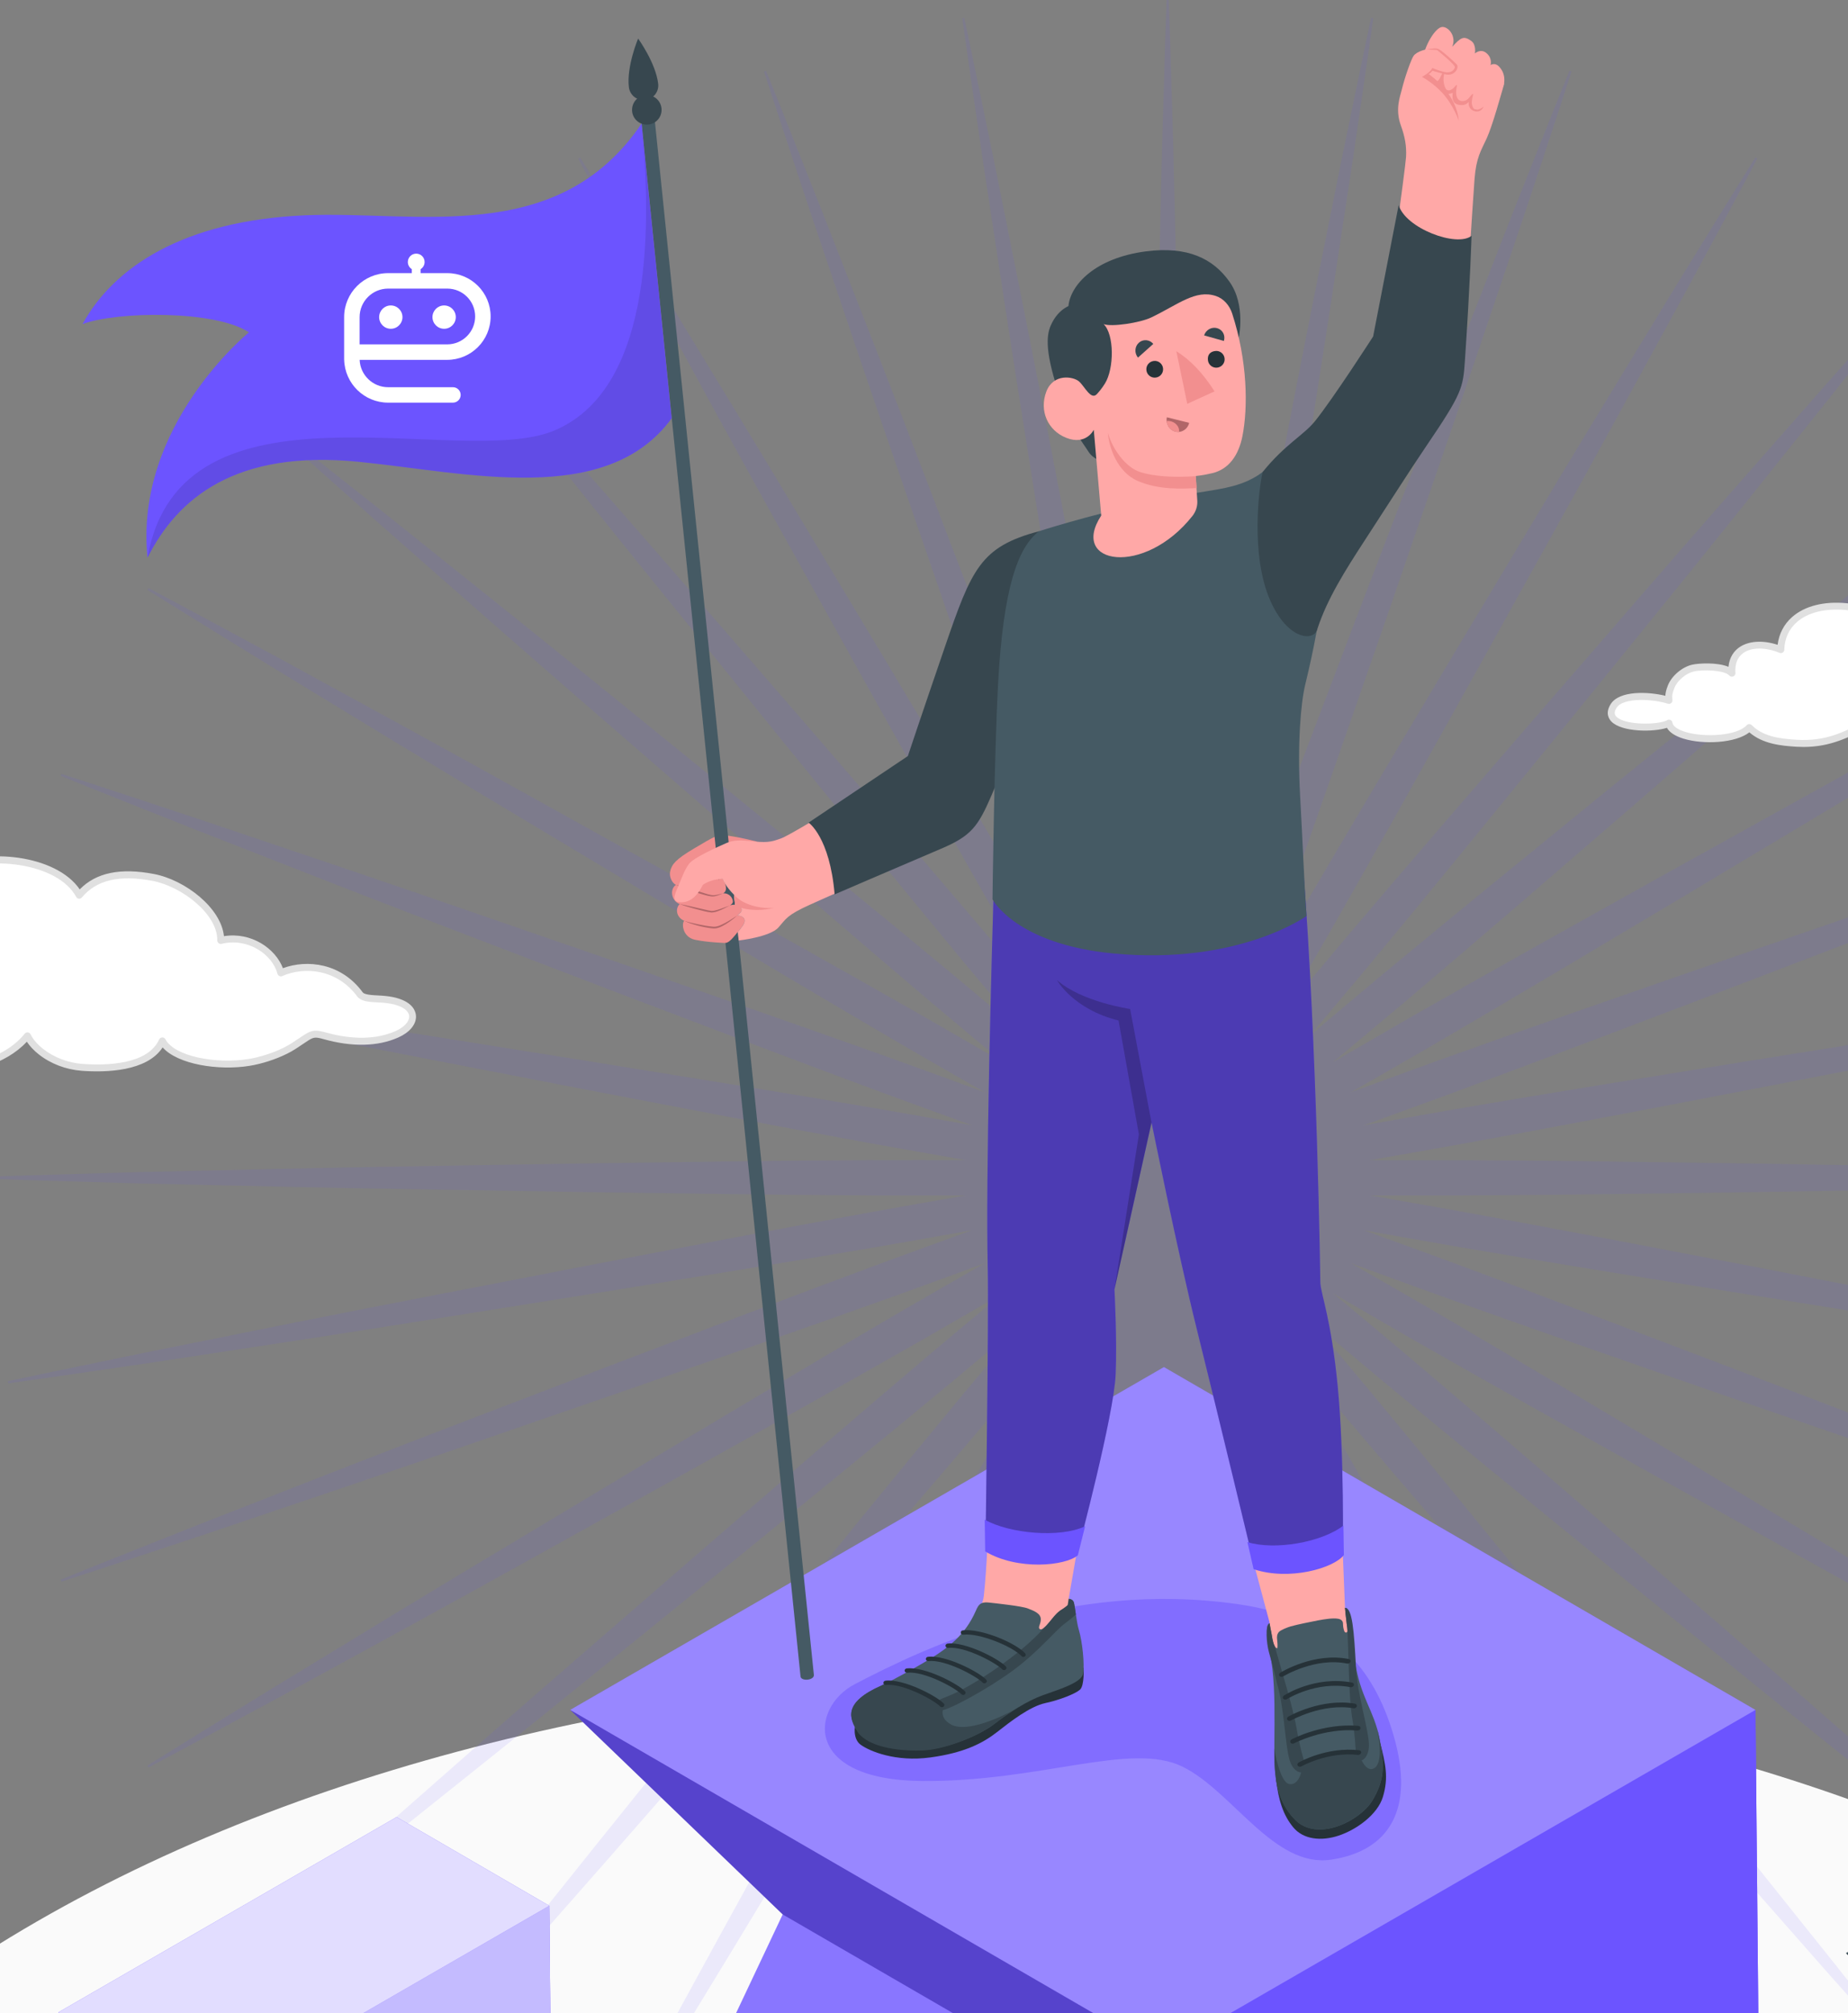 <svg width="224" height="244" viewBox="0 0 224 244" fill="none" xmlns="http://www.w3.org/2000/svg">
<rect x="0" y="0" width="224" height="244" fill="#808080" stroke="none"/>
<g clip-path="url(#clip0_2206_1356)">
<path d="M4.449 378.416C-65.15 338.238 -65.15 273.084 4.449 232.905C74.049 192.727 186.882 192.727 256.482 232.905C326.082 273.084 326.082 338.229 256.482 378.416C186.882 418.604 74.049 418.604 4.449 378.416Z" fill="#FAFAFA"/>
<path opacity="0.1" d="M212.92 144.482C224.817 144.271 236.705 144.119 248.602 143.849L266.447 143.435C272.395 143.25 278.344 143.106 284.292 142.887V142.625C278.344 142.406 272.395 142.263 266.447 142.077L248.602 141.664C236.705 141.394 224.817 141.25 212.92 141.031C201.023 140.862 189.135 140.676 177.239 140.617C173.492 140.617 169.755 140.609 166.008 140.617C169.696 139.985 173.383 139.318 177.061 138.668C188.764 136.542 200.45 134.298 212.127 132.062C223.804 129.784 235.49 127.582 247.159 125.244L264.658 121.735C270.48 120.52 276.319 119.347 282.132 118.098L282.09 117.836C276.192 118.655 270.311 119.541 264.422 120.393L246.779 123.084C235.018 124.882 223.281 126.805 211.528 128.662C199.783 130.56 188.038 132.442 176.319 134.45C172.632 135.099 168.945 135.741 165.266 136.399C168.784 135.133 172.303 133.842 175.813 132.56C186.967 128.434 198.079 124.19 209.199 119.963C220.303 115.693 231.432 111.492 242.519 107.163L259.14 100.666C264.667 98.464 270.202 96.296 275.72 94.052L275.627 93.807C269.965 95.629 264.329 97.536 258.676 99.392L241.768 105.104C230.495 108.918 219.274 112.85 208.018 116.714C196.78 120.621 185.541 124.51 174.345 128.527C170.809 129.818 167.274 131.092 163.739 132.391C167.004 130.526 170.261 128.636 173.518 126.763C183.786 120.764 193.995 114.656 204.213 108.564C214.405 102.43 224.631 96.355 234.798 90.179L250.045 80.898C255.107 77.767 260.186 74.671 265.224 71.507L265.089 71.279C259.824 74.063 254.609 76.915 249.361 79.725L233.701 88.289C223.264 94.001 212.895 99.823 202.483 105.585C192.097 111.382 181.702 117.17 171.375 123.068C168.101 124.958 164.827 126.848 161.553 128.746C164.456 126.324 167.358 123.894 170.252 121.465C179.323 113.778 188.317 105.99 197.319 98.211C206.297 90.398 215.308 82.644 224.252 74.789L237.65 63.002C242.088 59.036 246.552 55.105 250.964 51.114L250.796 50.911C246.096 54.565 241.447 58.277 236.773 61.964L222.834 73.11C213.545 80.552 204.348 88.086 195.092 95.562C185.87 103.079 176.639 110.58 167.493 118.182C164.599 120.612 161.697 123.042 158.811 125.481C161.25 122.595 163.68 119.693 166.11 116.799C173.712 107.653 181.213 98.422 188.73 89.2C196.214 79.953 203.749 70.747 211.182 61.458L222.328 47.519C226.007 42.845 229.727 38.196 233.381 33.496L233.178 33.328C229.187 37.74 225.256 42.204 221.29 46.642L209.503 60.04C201.648 68.976 193.894 77.995 186.081 86.972C178.302 95.975 170.514 104.969 162.827 114.04C160.398 116.934 157.968 119.828 155.546 122.739C157.453 119.473 159.334 116.191 161.224 112.917C167.122 102.59 172.91 92.195 178.707 81.809C184.469 71.397 190.291 61.028 196.003 50.59L204.567 34.931C207.385 29.691 210.229 24.468 213.013 19.203L212.785 19.069C209.621 24.106 206.525 29.185 203.394 34.247L194.113 49.494C187.929 59.661 181.862 69.887 175.728 80.079C169.636 90.297 163.528 100.506 157.529 110.774C155.647 114.031 153.766 117.288 151.901 120.553C153.2 117.026 154.474 113.483 155.765 109.947C159.782 98.751 163.671 87.513 167.578 76.274C171.442 65.027 175.374 53.797 179.188 42.524L184.9 25.616C186.764 19.963 188.663 14.327 190.485 8.665L190.241 8.572C187.996 14.082 185.828 19.625 183.626 25.152L177.129 41.773C172.809 52.86 168.599 63.989 164.329 75.093C160.102 86.213 155.858 97.325 151.732 108.479C150.45 111.998 149.159 115.508 147.893 119.026C148.56 115.339 149.193 111.652 149.842 107.973C151.85 96.254 153.732 84.5 155.63 72.764C157.487 61.011 159.41 49.274 161.207 37.513L163.899 19.87C164.751 13.981 165.646 8.1 166.456 2.202L166.194 2.16C164.945 7.982 163.772 13.812 162.557 19.634L159.048 37.133C156.719 48.802 154.508 60.488 152.23 72.165C149.994 83.851 147.75 95.528 145.624 107.231C144.974 110.918 144.316 114.596 143.675 118.284C143.691 114.537 143.675 110.8 143.675 107.053C143.616 95.157 143.43 83.269 143.261 71.372C143.05 59.475 142.898 47.587 142.628 35.69L142.215 17.845C142.029 11.897 141.886 5.948 141.667 0H141.405C141.186 5.948 141.042 11.897 140.857 17.845L140.443 35.69C140.173 47.587 140.03 59.475 139.81 71.372C139.642 83.269 139.456 95.157 139.397 107.053C139.397 110.8 139.388 114.537 139.397 118.284C138.764 114.596 138.098 110.909 137.448 107.231C135.322 95.528 133.077 83.842 130.841 72.165C128.563 60.488 126.361 48.802 124.024 37.133L120.514 19.634C119.299 13.812 118.126 7.973 116.878 2.16L116.641 2.219C117.46 8.117 118.346 13.998 119.198 19.887L121.889 37.529C123.686 49.291 125.61 61.028 127.466 72.781C129.365 84.526 131.246 96.27 133.254 107.99C133.904 111.677 134.545 115.364 135.204 119.043C133.938 115.525 132.647 112.006 131.364 108.496C127.239 97.342 122.995 86.23 118.767 75.11C114.498 64.006 110.296 52.877 105.968 41.79L99.471 25.169C97.261 19.642 95.101 14.107 92.856 8.589L92.612 8.682C94.434 14.344 96.341 19.98 98.197 25.633L103.909 42.541C107.723 53.814 111.655 65.035 115.519 76.291C119.426 87.529 123.315 98.768 127.331 109.964C128.622 113.5 129.896 117.035 131.196 120.57C129.331 117.305 127.441 114.048 125.568 110.791C119.569 100.523 113.46 90.314 107.369 80.096C101.235 69.904 95.16 59.678 88.984 49.511L79.702 34.264C76.572 29.202 73.476 24.122 70.312 19.085L70.084 19.22C72.868 24.485 75.72 29.7 78.53 34.948L87.085 50.607C92.797 61.044 98.619 71.414 104.382 81.826C110.178 92.212 115.966 102.607 121.864 112.934C123.754 116.208 125.644 119.482 127.542 122.755C125.121 119.853 122.691 116.951 120.261 114.056C112.574 104.986 104.778 95.992 97.007 86.989C89.195 78.012 81.441 69.001 73.585 60.057L61.798 46.65C57.833 42.212 53.901 37.749 49.91 33.336L49.708 33.505C53.361 38.205 57.073 42.853 60.761 47.528L71.906 61.466C79.348 70.756 86.883 79.953 94.358 89.208C101.876 98.43 109.377 107.661 116.979 116.807C119.409 119.701 121.839 122.604 124.277 125.489C121.392 123.051 118.489 120.621 115.595 118.191C106.449 110.589 97.218 103.088 87.996 95.57C78.749 88.086 69.544 80.552 60.254 73.118L46.316 61.956C41.641 58.277 36.992 54.556 32.293 50.903L32.124 51.105C36.537 55.096 41 59.028 45.438 62.993L58.837 74.781C67.772 82.636 76.791 90.39 85.769 98.203C94.772 105.982 103.766 113.77 112.836 121.456C115.73 123.886 118.624 126.316 121.535 128.738C118.27 126.831 114.988 124.949 111.714 123.059C101.386 117.161 90.992 111.373 80.605 105.577C70.194 99.814 59.824 93.992 49.387 88.28L33.727 79.716C28.488 76.898 23.265 74.055 18 71.27L17.865 71.498C22.902 74.662 27.981 77.759 33.044 80.889L48.29 90.17C58.457 96.355 68.683 102.421 78.876 108.555C89.093 114.647 99.302 120.756 109.571 126.755C112.828 128.636 116.084 130.518 119.35 132.382C115.823 131.083 112.279 129.809 108.744 128.518C97.547 124.502 86.309 120.612 75.07 116.706C63.823 112.842 52.593 108.91 41.321 105.096L24.412 99.384C18.759 97.519 13.123 95.621 7.462 93.798L7.369 94.043C12.878 96.287 18.422 98.456 23.948 100.658L40.57 107.155C51.657 111.475 62.785 115.685 73.889 119.954C85.01 124.181 96.122 128.425 107.276 132.551C110.794 133.834 114.304 135.125 117.823 136.39C114.135 135.724 110.448 135.091 106.77 134.441C95.05 132.433 83.297 130.552 71.56 128.653C59.807 126.797 48.071 124.873 36.309 123.076L18.666 120.385C12.777 119.532 6.896 118.638 0.999 117.828L0.956 118.09C6.778 119.338 12.608 120.511 18.43 121.726L35.929 125.236C47.598 127.565 59.284 129.775 70.961 132.053C82.647 134.289 94.324 136.534 106.027 138.66C109.714 139.31 113.393 139.968 117.08 140.609C113.334 140.592 109.596 140.609 105.85 140.609C93.953 140.668 82.065 140.854 70.168 141.022C58.272 141.233 46.383 141.385 34.486 141.655L16.641 142.069C10.693 142.254 4.745 142.398 -1.204 142.617V142.879C4.745 143.098 10.693 143.241 16.641 143.427L34.486 143.84C46.383 144.11 58.272 144.254 70.168 144.473C82.065 144.642 93.953 144.828 105.85 144.887C109.596 144.887 113.334 144.895 117.08 144.887C113.393 145.519 109.706 146.186 106.027 146.836C94.324 148.962 82.639 151.206 70.961 153.442C59.284 155.72 47.598 157.922 35.929 160.26L18.43 163.77C12.608 164.985 6.77 166.157 0.956 167.406L0.999 167.668C6.896 166.849 12.777 165.963 18.666 165.111L36.309 162.42C48.071 160.622 59.807 158.699 71.56 156.842C83.305 154.944 95.05 153.063 106.77 151.054C110.457 150.405 114.144 149.763 117.823 149.105C114.304 150.371 110.786 151.662 107.276 152.944C96.122 157.07 85.01 161.314 73.889 165.541C62.785 169.811 51.657 174.013 40.57 178.341L23.948 184.838C18.422 187.048 12.878 189.208 7.369 191.453L7.462 191.697C13.123 189.875 18.759 187.968 24.412 186.112L41.321 180.4C52.593 176.586 63.815 172.654 75.07 168.79C86.309 164.883 97.547 160.994 108.744 156.977C112.279 155.687 115.814 154.412 119.35 153.113C116.084 154.978 112.828 156.868 109.571 158.741C99.302 164.74 89.093 170.848 78.876 176.94C68.683 183.074 58.457 189.149 48.29 195.325L33.044 204.606C27.981 207.737 22.902 210.833 17.865 213.997L18 214.225C23.265 211.441 28.479 208.589 33.727 205.779L49.387 197.215C59.824 191.503 70.194 185.681 80.605 179.919C90.992 174.122 101.386 168.334 111.714 162.436C114.988 160.546 118.261 158.656 121.535 156.75C118.632 159.171 115.73 161.601 112.836 164.031C103.766 171.718 94.772 179.514 85.769 187.285C76.791 195.098 67.78 202.851 58.837 210.707L45.438 222.494C41 226.459 36.537 230.391 32.124 234.382L32.293 234.584C36.992 230.931 41.641 227.219 46.316 223.531L60.254 212.386C69.544 204.944 78.741 197.409 87.996 189.934C97.218 182.416 106.449 174.915 115.595 167.313C118.489 164.883 121.392 162.453 124.277 160.015C121.839 162.9 119.409 165.803 116.979 168.697C109.377 177.843 101.876 187.074 94.358 196.296C86.874 205.543 79.34 214.748 71.906 224.038L60.761 237.976C57.082 242.651 53.361 247.3 49.708 251.999L49.91 252.168C53.901 247.755 57.833 243.292 61.798 238.854L73.585 225.455C81.441 216.52 89.195 207.5 97.007 198.523C104.787 189.52 112.574 180.526 120.261 171.456C122.691 168.562 125.121 165.668 127.542 162.757C125.636 166.022 123.754 169.304 121.864 172.578C115.966 182.906 110.178 193.3 104.382 203.687C98.619 214.099 92.797 224.468 87.085 234.905L78.53 250.565C75.712 255.804 72.868 261.027 70.084 266.292L70.312 266.427C73.476 261.39 76.572 256.311 79.702 251.248L88.984 236.002C95.168 225.835 101.235 215.609 107.369 205.416C113.46 195.199 119.569 184.99 125.568 174.721C127.45 171.464 129.331 168.208 131.196 164.942C129.896 168.469 128.622 172.013 127.331 175.548C123.315 186.745 119.426 197.983 115.519 209.222C111.655 220.469 107.723 231.699 103.909 242.971L98.197 259.88C96.332 265.533 94.434 271.169 92.612 276.83L92.856 276.923C95.101 271.414 97.269 265.87 99.471 260.344L105.968 243.722C110.288 232.635 114.498 221.507 118.767 210.403C122.995 199.282 127.239 188.17 131.364 177.016C132.647 173.498 133.938 169.988 135.204 166.47C134.537 170.157 133.904 173.844 133.254 177.522C131.246 189.25 129.365 200.995 127.466 212.732C125.61 224.485 123.686 236.221 121.889 247.983L119.198 265.626C118.346 271.515 117.451 277.396 116.641 283.293L116.903 283.336C118.152 277.514 119.324 271.684 120.539 265.862L124.049 248.363C126.378 236.694 128.589 225.008 130.867 213.331C133.103 201.645 135.347 189.968 137.473 178.265C138.123 174.578 138.781 170.899 139.422 167.212C139.405 170.958 139.422 174.696 139.422 178.442C139.481 190.339 139.667 202.227 139.836 214.124C140.047 226.021 140.198 237.909 140.468 249.806L140.882 267.651C141.067 273.599 141.211 279.547 141.43 285.496H141.692C141.911 279.547 142.055 273.599 142.24 267.651L142.654 249.806C142.924 237.909 143.067 226.021 143.287 214.124C143.455 202.227 143.641 190.339 143.7 178.442C143.7 174.696 143.708 170.958 143.7 167.212C144.333 170.899 144.999 174.586 145.649 178.265C147.775 189.968 150.02 201.653 152.255 213.331C154.534 225.008 156.736 236.694 159.073 248.363L162.583 265.862C163.798 271.684 164.971 277.522 166.219 283.336L166.481 283.293C165.662 277.396 164.777 271.515 163.924 265.626L161.233 247.983C159.436 236.221 157.512 224.485 155.656 212.732C153.757 200.987 151.876 189.242 149.868 177.522C149.218 173.835 148.577 170.148 147.919 166.47C149.184 169.988 150.475 173.506 151.758 177.016C155.884 188.17 160.128 199.282 164.355 210.403C168.624 221.507 172.826 232.635 177.154 243.722L183.651 260.344C185.862 265.87 188.021 271.414 190.266 276.923L190.511 276.83C188.688 271.169 186.781 265.533 184.925 259.88L179.213 242.971C175.399 231.699 171.467 220.477 167.603 209.222C163.697 197.983 159.807 186.745 155.791 175.548C154.5 172.013 153.226 168.478 151.926 164.942C153.791 168.208 155.681 171.464 157.554 174.721C163.553 184.99 169.662 195.199 175.754 205.416C181.888 215.609 187.962 225.835 194.139 236.002L203.42 251.248C206.55 256.311 209.646 261.39 212.811 266.427L213.038 266.292C210.254 261.027 207.402 255.813 204.593 250.565L196.029 234.905C190.316 224.468 184.495 214.099 178.732 203.687C172.935 193.3 167.147 182.906 161.25 172.578C159.36 169.304 157.47 166.031 155.571 162.757C157.993 165.66 160.423 168.562 162.853 171.456C170.539 180.526 178.335 189.52 186.106 198.523C193.919 207.5 201.673 216.512 209.528 225.455L221.315 238.854C225.281 243.292 229.213 247.755 233.204 252.168L233.406 251.999C229.753 247.3 226.04 242.651 222.353 237.976L211.207 224.038C203.766 214.748 196.231 205.551 188.756 196.296C181.238 187.074 173.737 177.843 166.135 168.697C163.705 165.803 161.275 162.9 158.837 160.015C161.722 162.453 164.625 164.883 167.519 167.313C176.665 174.915 185.895 182.416 195.117 189.934C204.365 197.418 213.57 204.952 222.859 212.386L236.798 223.531C241.472 227.21 246.121 230.931 250.821 234.584L250.99 234.382C246.577 230.391 242.114 226.459 237.675 222.494L224.277 210.707C215.342 202.851 206.322 195.098 197.345 187.285C188.342 179.505 179.348 171.718 170.278 164.031C167.384 161.601 164.49 159.171 161.579 156.75C164.844 158.656 168.126 160.538 171.4 162.436C181.727 168.334 192.122 174.122 202.508 179.919C212.92 185.681 223.29 191.503 233.727 197.215L249.387 205.779C254.626 208.597 259.849 211.441 265.114 214.225L265.249 213.997C260.212 210.833 255.132 207.737 250.07 204.606L234.824 195.325C224.657 189.141 214.43 183.074 204.238 176.94C194.02 170.848 183.811 164.74 173.543 158.741C170.286 156.859 167.029 154.978 163.764 153.113C167.291 154.412 170.835 155.687 174.37 156.977C185.566 160.994 196.805 164.883 208.043 168.79C219.29 172.654 230.521 176.586 241.793 180.4L258.701 186.112C264.354 187.976 269.991 189.875 275.652 191.697L275.745 191.453C270.235 189.208 264.692 187.04 259.165 184.838L242.544 178.341C231.457 174.021 220.328 169.811 209.225 165.541C198.104 161.314 186.992 157.07 175.838 152.944C172.32 151.662 168.81 150.371 165.291 149.105C168.978 149.772 172.665 150.405 176.344 151.054C188.072 153.063 199.817 154.944 211.553 156.842C223.307 158.699 235.043 160.622 246.805 162.42L264.447 165.111C270.337 165.963 276.217 166.858 282.115 167.668L282.157 167.406C276.336 166.157 270.505 164.985 264.684 163.77L247.184 160.26C235.515 157.931 223.83 155.72 212.152 153.442C200.467 151.206 188.789 148.962 177.087 146.836C173.4 146.186 169.721 145.528 166.034 144.887C169.78 144.904 173.518 144.887 177.264 144.887C189.127 144.836 201.023 144.65 212.92 144.482Z" fill="#6C54FF"/>
<path d="M141.084 165.693L212.785 207.247L213.823 319.059L188.486 304.378L165.359 353.349L115.232 382.289L43.531 340.735L94.873 232.036L69.114 207.247L141.084 165.693Z" fill="#6C54FF"/>
<path d="M212.785 207.247L140.814 248.801L166.574 273.59L115.232 382.289L165.359 353.349L191.633 297.713L213.823 319.059L212.785 207.247Z" fill="#6C54FF"/>
<path opacity="0.3" d="M140.814 248.801L69.114 207.247L141.084 165.693L212.785 207.247L140.814 248.801Z" fill="white"/>
<path opacity="0.2" d="M94.873 232.036L166.574 273.59L115.232 382.289L43.531 340.735L94.873 232.036Z" fill="white"/>
<path opacity="0.2" d="M166.574 273.59L140.814 248.801L69.114 207.247L94.873 232.036L166.574 273.59Z" fill="black"/>
<path d="M231.12 79.21C231.111 76.08 227.686 73.895 223.796 73.532C219.214 73.101 215.958 75.143 215.856 78.754C212.861 77.523 209.697 78.316 209.933 81.606C209.157 80.704 206.238 80.729 205.192 80.982C204.086 81.243 202.964 82.239 202.584 83.209C202.272 83.986 202.255 84.349 202.314 84.897C200.568 84.323 196.594 83.977 195.598 85.58C193.826 88.432 200.897 88.525 202.323 87.664C202.627 89.883 210.22 90.246 212.06 88.196C213.494 89.647 215.561 89.959 217.789 90.094C221.543 90.314 223.847 89.048 226.783 87.546C229.972 90.246 235.482 90.297 238.359 87.209C239.093 87.901 241.109 88.112 242.729 87.732C243.793 87.479 244.037 87.023 244.037 87.023C244.603 87.285 245.286 87.462 245.986 87.605C248.07 88.044 251.943 87.58 250.323 85.707C249.766 85.066 247.741 84.661 246.881 84.863C245.969 83.074 242.324 81.379 240.232 82.897C240.148 80.729 238.173 79.041 235.389 78.611C234.419 78.451 232.183 78.324 231.12 79.21Z" fill="white"/>
<path d="M218.607 90.533C218.329 90.533 218.042 90.525 217.746 90.508C215.814 90.39 213.646 90.153 212.043 88.761C210.389 90.069 206.482 90.28 204.036 89.521C203.032 89.208 202.357 88.761 202.053 88.213C200.408 88.753 196.594 88.744 195.328 87.462C195.008 87.133 194.56 86.424 195.227 85.353C196.282 83.657 199.808 83.825 201.859 84.332C201.876 83.969 201.96 83.597 202.179 83.049C202.627 81.927 203.875 80.855 205.082 80.569C205.816 80.391 208.145 80.24 209.511 80.822C209.63 79.59 210.237 78.881 210.786 78.484C211.908 77.674 213.663 77.556 215.468 78.155C215.637 76.814 216.236 75.658 217.223 74.789C218.742 73.447 221.088 72.848 223.83 73.11C227.39 73.447 230.993 75.388 231.482 78.493C232.967 77.826 235.144 78.13 235.423 78.172C238.156 78.594 240.131 80.172 240.544 82.197C241.371 81.826 242.375 81.767 243.463 82.028C244.974 82.391 246.408 83.336 247.083 84.382C248.138 84.289 249.994 84.686 250.618 85.412C251.268 86.154 251.158 86.719 250.956 87.065C250.264 88.246 247.328 88.306 245.877 88.002C245.362 87.892 244.712 87.74 244.122 87.513C243.894 87.715 243.489 87.96 242.805 88.12C241.405 88.457 239.439 88.39 238.384 87.749C235.465 90.55 230.09 90.693 226.715 88.036L226.597 88.095C224.058 89.394 221.847 90.533 218.607 90.533ZM212.043 87.766C212.152 87.766 212.262 87.808 212.338 87.892C213.612 89.175 215.435 89.529 217.789 89.664C221.282 89.875 223.45 88.761 226.201 87.344L226.563 87.158C226.715 87.082 226.901 87.099 227.027 87.209C230.166 89.867 235.397 89.723 238.021 86.905C238.097 86.821 238.207 86.778 238.317 86.77C238.426 86.762 238.536 86.804 238.62 86.888C239.169 87.403 240.983 87.69 242.603 87.302C243.421 87.108 243.641 86.795 243.649 86.787C243.767 86.618 244.003 86.534 244.189 86.618C244.771 86.888 245.488 87.057 246.045 87.175C247.648 87.513 249.876 87.226 250.222 86.635C250.332 86.441 250.146 86.162 249.977 85.96C249.547 85.462 247.674 85.082 246.948 85.251C246.754 85.293 246.568 85.201 246.476 85.032C246.003 84.104 244.653 83.184 243.261 82.847C242.147 82.577 241.152 82.703 240.451 83.209C240.325 83.302 240.156 83.319 240.021 83.243C239.878 83.176 239.793 83.032 239.785 82.88C239.717 80.957 237.912 79.396 235.296 78.991C234.343 78.839 232.292 78.763 231.39 79.514C231.263 79.615 231.086 79.64 230.942 79.573C230.799 79.505 230.698 79.353 230.698 79.193C230.689 76.173 227.196 74.257 223.754 73.937C221.248 73.701 219.13 74.224 217.789 75.413C216.835 76.249 216.312 77.404 216.278 78.754C216.278 78.889 216.202 79.016 216.084 79.092C215.966 79.168 215.823 79.185 215.696 79.126C213.975 78.417 212.287 78.434 211.292 79.159C210.591 79.666 210.279 80.476 210.355 81.564C210.372 81.741 210.262 81.918 210.094 81.986C209.925 82.053 209.731 82.011 209.613 81.876C209.022 81.201 206.347 81.134 205.284 81.387C204.348 81.615 203.31 82.492 202.964 83.361C202.677 84.079 202.669 84.365 202.719 84.846C202.736 84.99 202.677 85.125 202.568 85.218C202.458 85.31 202.306 85.336 202.171 85.293C200.433 84.728 196.754 84.484 195.944 85.791C195.573 86.382 195.742 86.677 195.927 86.863C197.007 87.96 201.15 87.85 202.087 87.285C202.205 87.209 202.357 87.2 202.483 87.268C202.61 87.327 202.703 87.453 202.719 87.588C202.778 88.019 203.344 88.424 204.28 88.711C206.601 89.419 210.566 89.183 211.722 87.901C211.798 87.816 211.908 87.766 212.026 87.757C212.034 87.766 212.043 87.766 212.043 87.766Z" fill="#E0E0E0"/>
<path d="M48.628 121.608C47.522 121.135 46.223 121.11 45.286 121.06C44.206 120.992 43.86 120.79 43.65 120.562C40.95 116.858 36.613 116.799 34.039 117.929C33.356 115.356 30.183 113.179 26.758 113.997C26.808 110.639 22.455 107.113 18.582 106.37C14.87 105.653 11.663 106.049 9.596 108.522C7.251 104.159 -1.617 103.096 -6.35 105.518C-9.076 106.91 -11.387 108.336 -12.476 110.876C-13.193 112.555 -13.446 113.668 -13.412 115.913C-15.311 114.31 -19.057 113.93 -21.529 114.951C-24.195 116.039 -24.356 118.073 -24.449 120.131C-27.098 119.515 -28.845 119.98 -29.342 120.14C-31.021 120.671 -31.975 122.021 -31.722 123.093C-33.063 123.042 -36.227 124.19 -35.839 125.599C-35.4 127.177 -31.755 126.949 -30.397 126.864C-29.275 126.797 -27.815 126.468 -26.6 126.189C-26.22 126.367 -25.233 126.544 -24.609 126.527C-22.289 126.468 -21.327 125.455 -20.972 124.578C-19.791 126.94 -15.733 128.678 -12.864 129.345C-7.473 130.611 0.096 129.623 3.319 125.557C3.682 126.274 4.272 126.932 4.956 127.472C6.289 128.527 8.069 129.244 9.959 129.387C12.161 129.548 18.084 129.716 19.679 126.181C20.902 128.484 26.184 129.446 30.175 128.797C31.668 128.552 33.339 128.003 34.63 127.354C35.668 126.831 36.258 126.333 37.178 125.759C37.954 125.27 38.317 125.27 39.372 125.565C42.131 126.341 45.328 126.611 48.104 125.388C50.315 124.392 50.745 122.511 48.628 121.608Z" fill="white"/>
<path d="M-8.24 130.273C-9.886 130.273 -11.497 130.096 -12.965 129.75C-15.243 129.218 -19.276 127.733 -20.964 125.396C-21.495 126.113 -22.55 126.881 -24.601 126.932C-25.208 126.949 -26.128 126.797 -26.634 126.611C-27.807 126.881 -29.233 127.202 -30.372 127.261C-32.017 127.354 -35.712 127.565 -36.244 125.683C-36.328 125.379 -36.345 124.907 -35.932 124.384C-35.172 123.422 -33.367 122.789 -32.186 122.663C-32.16 121.448 -31.064 120.216 -29.469 119.71C-28.853 119.515 -27.224 119.136 -24.845 119.591C-24.744 117.76 -24.423 115.66 -21.69 114.537C-19.302 113.559 -15.927 113.829 -13.834 115.077C-13.801 113.365 -13.547 112.276 -12.864 110.69C-11.683 107.931 -9.093 106.421 -6.544 105.121C-1.769 102.674 6.82 103.611 9.664 107.796C11.646 105.763 14.6 105.155 18.658 105.931C22.455 106.657 26.792 110.032 27.146 113.466C30.437 112.934 33.381 114.942 34.292 117.347C37.229 116.259 41.371 116.714 43.979 120.292C44.038 120.351 44.223 120.553 45.303 120.621L45.607 120.638C46.552 120.688 47.733 120.747 48.788 121.203C50.205 121.81 50.416 122.722 50.425 123.211C50.433 124.198 49.623 125.152 48.265 125.751C45.793 126.848 42.679 126.915 39.245 125.953C38.258 125.675 38.03 125.692 37.389 126.097C37.085 126.291 36.807 126.476 36.545 126.653C36.014 127.016 35.516 127.354 34.807 127.708C33.44 128.392 31.727 128.948 30.234 129.185C26.471 129.792 21.535 129.008 19.713 126.949C17.789 129.885 12.828 129.995 9.917 129.784C7.993 129.64 6.137 128.932 4.686 127.784C4.104 127.32 3.614 126.805 3.251 126.257C0.729 129.008 -3.853 130.273 -8.24 130.273ZM-20.964 124.148C-20.804 124.148 -20.66 124.24 -20.584 124.384C-19.53 126.493 -15.792 128.223 -12.763 128.932C-7.43 130.189 -0.073 129.168 2.99 125.287C3.083 125.177 3.218 125.118 3.361 125.126C3.504 125.143 3.631 125.228 3.699 125.354C4.011 125.978 4.534 126.586 5.217 127.126C6.517 128.155 8.255 128.822 9.984 128.948C12.861 129.159 17.899 129.058 19.291 125.987C19.358 125.843 19.502 125.742 19.662 125.742C19.822 125.725 19.974 125.827 20.05 125.962C21.181 128.088 26.285 128.974 30.108 128.358C31.525 128.13 33.145 127.607 34.436 126.957C35.094 126.628 35.575 126.299 36.081 125.953C36.351 125.768 36.63 125.582 36.95 125.379C37.853 124.814 38.351 124.823 39.481 125.135C41.743 125.768 45.042 126.257 47.936 124.974C48.965 124.519 49.598 123.844 49.598 123.211C49.598 122.722 49.193 122.283 48.476 121.979C47.556 121.583 46.459 121.524 45.582 121.481L45.27 121.464C44.265 121.405 43.709 121.22 43.346 120.832C40.857 117.415 36.874 117.128 34.217 118.3C34.107 118.351 33.972 118.351 33.862 118.292C33.752 118.241 33.668 118.14 33.634 118.022C33.01 115.685 30.074 113.618 26.859 114.394C26.733 114.428 26.598 114.394 26.496 114.31C26.395 114.225 26.336 114.107 26.336 113.972C26.387 110.825 22.092 107.458 18.506 106.767C14.498 105.999 11.697 106.648 9.925 108.775C9.832 108.884 9.697 108.935 9.562 108.927C9.419 108.91 9.301 108.834 9.233 108.707C6.998 104.539 -1.6 103.552 -6.156 105.881C-8.671 107.163 -11.008 108.522 -12.088 111.036C-12.813 112.732 -13.016 113.829 -12.991 115.896C-12.991 116.065 -13.083 116.216 -13.235 116.284C-13.387 116.351 -13.564 116.335 -13.691 116.225C-15.404 114.774 -18.99 114.352 -21.369 115.331C-23.681 116.276 -23.934 117.921 -24.027 120.14C-24.035 120.266 -24.094 120.385 -24.195 120.46C-24.297 120.536 -24.423 120.562 -24.55 120.536C-26.988 119.971 -28.625 120.351 -29.216 120.536C-30.751 121.026 -31.502 122.19 -31.308 122.992C-31.274 123.118 -31.308 123.253 -31.392 123.354C-31.477 123.456 -31.612 123.515 -31.73 123.506C-32.667 123.473 -34.607 124.097 -35.265 124.924C-35.476 125.185 -35.459 125.363 -35.426 125.472C-35.198 126.291 -33.536 126.611 -30.473 126.434C-29.3 126.367 -27.849 126.038 -26.684 125.768C-26.592 125.751 -26.499 125.759 -26.415 125.801C-26.111 125.945 -25.191 126.122 -24.617 126.097C-22.356 126.038 -21.605 125.017 -21.36 124.418C-21.301 124.266 -21.15 124.164 -20.989 124.156C-20.981 124.148 -20.972 124.148 -20.964 124.148Z" fill="#E0E0E0"/>
<path d="M253.437 219.583L266.844 227.362L267.274 273.472L256.82 267.423L221.121 343.174L200.458 355.104L187.051 347.325L234.385 246.945L223.754 236.719L253.437 219.583Z" fill="#455A64"/>
<path d="M266.844 227.362L237.161 244.498L247.783 254.724L200.458 355.104L221.121 343.174L258.119 264.672L267.274 273.472L266.844 227.362Z" fill="#37474F"/>
<path d="M247.783 254.724L237.161 244.498L223.754 236.719L234.385 246.945L247.783 254.724Z" fill="#263238"/>
<path d="M48.071 220.232L66.582 230.982L67.173 294.667L52.745 286.297L39.448 314.444L10.896 330.922L-7.616 320.173L21.746 258.015L7.073 243.899L48.071 220.232Z" fill="#6C54FF"/>
<path opacity="0.8" d="M48.071 220.232L66.582 230.982L67.173 294.667L52.745 286.297L39.448 314.444L10.896 330.922L-7.616 320.173L21.746 258.015L7.073 243.899L48.071 220.232Z" fill="white"/>
<path d="M66.582 230.982L25.585 254.649L40.258 268.764L10.896 330.922L39.448 314.444L54.534 282.5L67.173 294.667L66.582 230.982Z" fill="#6C54FF"/>
<path opacity="0.6" d="M66.582 230.982L25.585 254.649L40.258 268.764L10.896 330.922L39.448 314.444L54.534 282.5L67.173 294.667L66.582 230.982Z" fill="white"/>
<path opacity="0.6" d="M40.258 268.764L25.585 254.649L7.073 243.899L21.746 258.015L40.258 268.764Z" fill="#6C54FF"/>
<path opacity="0.5" d="M150.053 194.431C129.348 191.461 112.195 199.637 103.597 204.134C98.265 206.918 97.252 215.727 111.705 215.862C126.159 215.988 137.068 211.044 143.337 214.124C149.404 217.111 154.432 226.425 161.343 225.396C168.253 224.367 171.586 219.448 168.911 210.31C166.532 202.202 161.562 196.076 150.053 194.431Z" fill="#6C54FF"/>
<path d="M129.534 193.798L131.162 184.407L119.78 185.082C119.78 185.082 119.628 190.035 119.248 193.444C119.063 195.098 117.19 198.059 117.19 198.059C117.19 198.059 123.071 200.742 125.787 199.73C128.504 198.709 129.846 195.376 129.778 194.667C129.719 193.942 129.534 193.798 129.534 193.798Z" fill="#FFA8A7"/>
<path d="M103.749 209.019C103.58 209.019 103.344 210.732 104.289 211.441C105.386 212.259 108.575 213.575 112.752 213.01C116.928 212.445 119.181 211.238 120.835 209.947C122.488 208.656 124.809 206.834 126.699 206.42C128.454 206.041 130.352 205.29 130.909 204.792C131.466 204.294 131.348 202.117 131.348 202.117L103.749 209.019Z" fill="#263238"/>
<path d="M129.542 193.781C129.542 193.781 130.065 193.773 130.183 194.279C130.318 194.878 130.487 196.616 130.782 197.595C131.187 198.953 131.491 201.746 131.28 202.868C131.069 203.982 128.209 204.809 126.386 205.475C124.522 206.15 122.379 207.509 120.506 208.96C118.565 210.454 114.448 212.048 111.722 212.082C108.491 212.124 104.846 211.247 103.985 209.922C102.931 208.277 102.146 206.353 106.896 204.269C107.799 203.872 110.954 202.126 112.026 201.485C114.937 199.772 116.97 198.211 118.278 195.241C118.43 194.895 118.59 194.507 118.953 194.33C119.232 194.195 119.569 194.203 119.881 194.237C120.683 194.321 123.872 194.659 124.598 194.954C125.247 195.216 126.159 195.519 126.159 196.262C126.159 196.523 126.083 196.768 125.99 197.013C125.931 197.165 125.897 197.367 126.04 197.452C126.184 197.536 126.361 197.435 126.488 197.333C126.985 196.92 127.34 196.397 127.753 195.916C127.973 195.663 128.217 195.41 128.496 195.207C128.749 195.022 129.078 194.929 129.306 194.718C129.601 194.448 129.534 194.127 129.542 193.781Z" fill="#455A64"/>
<path d="M120.506 208.952C121.332 208.319 122.21 207.703 123.087 207.155C123.087 207.155 117.51 210.335 115.207 208.977C113.73 208.108 114.405 206.994 114.431 206.648C114.464 206.302 109.242 203.931 107.816 203.805C107.419 204.007 107.09 204.176 106.888 204.269C102.137 206.353 102.914 208.268 103.977 209.922C104.829 211.255 107.487 212.251 111.655 212.175C114.397 212.116 118.565 210.445 120.506 208.952Z" fill="#37474F"/>
<path d="M114.819 205.619C111.857 206.741 113.14 207.222 113.975 207.315C114.81 207.408 119.78 204.682 122.801 202.455C125.948 200.126 127.922 197.612 129.086 196.76C129.525 196.439 129.989 196.051 130.411 195.688C130.327 195.098 130.251 194.566 130.183 194.288C130.065 193.79 129.542 193.79 129.542 193.79L129.415 194.541C129.188 194.752 128.766 195.03 128.513 195.216C128.234 195.418 127.99 195.663 127.77 195.924C127.357 196.405 126.994 196.928 126.505 197.342C123.94 200.346 117.78 204.497 114.819 205.619Z" fill="#37474F"/>
<path d="M114.178 206.918C114.245 206.918 114.313 206.893 114.363 206.851C114.49 206.758 114.507 206.589 114.397 206.48C113.545 205.568 109.52 203.451 107.335 203.704C107.175 203.721 107.056 203.856 107.082 203.999C107.099 204.142 107.234 204.244 107.411 204.227C109.453 203.991 113.275 206.1 113.95 206.817C114.009 206.885 114.093 206.918 114.178 206.918Z" fill="#263238"/>
<path d="M116.751 205.433C116.818 205.433 116.886 205.408 116.937 205.366C117.063 205.273 117.08 205.104 116.97 204.995C116.118 204.083 112.102 201.966 109.908 202.219C109.748 202.236 109.63 202.371 109.655 202.514C109.672 202.657 109.815 202.759 109.984 202.742C112.026 202.506 115.848 204.615 116.523 205.332C116.582 205.4 116.667 205.433 116.751 205.433Z" fill="#263238"/>
<path d="M119.324 204.024C119.392 204.024 119.459 203.999 119.51 203.957C119.637 203.864 119.653 203.695 119.544 203.586C118.692 202.674 114.667 200.556 112.482 200.81C112.321 200.826 112.203 200.961 112.229 201.105C112.245 201.248 112.389 201.35 112.558 201.333C114.599 201.096 118.422 203.206 119.097 203.923C119.156 203.991 119.24 204.024 119.324 204.024Z" fill="#263238"/>
<path d="M121.704 202.421C121.771 202.421 121.839 202.396 121.889 202.354C122.016 202.261 122.033 202.092 121.923 201.982C121.071 201.071 117.038 198.953 114.861 199.207C114.701 199.223 114.583 199.358 114.608 199.502C114.625 199.645 114.768 199.747 114.937 199.73C116.979 199.493 120.801 201.603 121.476 202.32C121.535 202.396 121.619 202.421 121.704 202.421Z" fill="#263238"/>
<path d="M124.041 200.826C124.108 200.826 124.167 200.81 124.226 200.767C124.353 200.675 124.37 200.506 124.269 200.396C123.096 199.105 118.894 197.35 116.709 197.603C116.548 197.62 116.43 197.755 116.456 197.899C116.473 198.042 116.616 198.143 116.785 198.127C118.751 197.899 122.775 199.586 123.821 200.725C123.864 200.793 123.948 200.826 124.041 200.826Z" fill="#263238"/>
<path d="M153.884 196.642L151.555 187.926L162.692 186.466L163.03 194.87C163.03 194.87 164.152 197.89 163.452 198.979C162.752 200.076 155.344 201.189 154.669 200.455C154.002 199.73 153.884 196.642 153.884 196.642Z" fill="#FFA8A7"/>
<path d="M154.66 215.575C154.972 218.267 155.554 220.013 156.753 221.473C157.959 222.941 160.119 223.194 162.254 222.485C164.397 221.777 166.962 219.954 167.62 217.802C168.337 215.44 167.932 213.803 167.325 211.339L154.66 215.575Z" fill="#263238"/>
<path d="M163.03 194.87C163.924 194.828 163.68 198.515 164.363 202.109C165.097 205.956 166.54 207.425 167.181 210.572C167.915 214.174 167.763 215.837 166.354 218.224C164.945 220.612 159.706 223.388 156.93 220.511C154.669 218.165 154.441 215.305 154.466 211.626C154.491 207.821 154.55 205.138 154.23 202.286C153.926 199.561 153.116 197.131 153.875 196.743C153.951 197.139 154.036 197.646 154.12 198.034C154.179 198.329 154.339 199.806 154.837 199.763C154.871 199.409 154.846 199.08 154.804 198.726C154.761 198.422 154.778 198.076 155.006 197.814C155.234 197.553 156.086 197.224 156.449 197.122C157.318 196.878 158.87 196.574 159.756 196.397C160.195 196.313 160.642 196.245 161.089 196.194C161.452 196.161 161.874 196.135 162.228 196.203C162.439 196.245 162.642 196.346 162.726 196.523C162.794 196.65 162.785 196.793 162.794 196.937C162.802 197.19 162.853 197.443 162.937 197.679C162.971 197.781 163.072 197.907 163.199 197.865C163.3 197.831 163.334 197.722 163.334 197.629C163.317 197.19 163.232 196.869 163.19 196.363C163.165 196.127 163.106 195.806 163.089 195.57C163.072 195.334 163.064 195.106 163.03 194.87Z" fill="#455A64"/>
<path d="M166.928 209.551C167.038 210.074 167.73 213.508 166.633 214.267C165.451 215.086 164.658 212.411 164.658 212.411C164.658 212.411 161.781 211.989 157.714 214.006C157.951 214.546 157.402 216.495 156.246 216.225C155.099 215.963 154.466 211.998 154.458 211.947C154.449 215.474 154.719 218.241 156.921 220.511C159.697 223.388 164.937 220.604 166.346 218.224C167.755 215.837 167.898 214.174 167.173 210.572C167.105 210.209 167.021 209.88 166.928 209.551Z" fill="#37474F"/>
<path d="M164.355 212.689C164.431 214.014 165.949 213.39 165.932 211.517C165.916 209.635 164.506 205.332 164.363 202.117C164.127 197.696 163.924 194.836 163.03 194.878C163.038 194.92 163.038 194.971 163.038 195.013L163.241 196.852C163.283 197.122 163.317 197.359 163.325 197.637C163.469 200.337 163.486 205.585 163.874 208.024C164.27 210.454 164.27 211.365 164.355 212.689Z" fill="#37474F"/>
<path d="M158.204 213.913C157.849 212.647 157.563 211.795 157.141 209.357C156.719 206.944 155.242 202.109 154.508 199.502C154.272 199.072 154.171 198.245 154.129 198.025C154.053 197.662 153.977 197.198 153.901 196.819C153.892 196.793 153.884 196.768 153.884 196.743C153.335 197.038 153.513 199.131 153.799 200.211C154.086 201.299 154.432 202.455 154.787 204.016C155.698 207.079 155.765 211.677 156.348 213.44C156.93 215.212 158.55 215.187 158.204 213.913Z" fill="#37474F"/>
<path d="M157.638 214.124C157.681 214.115 157.723 214.098 157.757 214.082C157.79 214.065 160.954 212.293 164.591 212.698C164.768 212.715 164.945 212.605 164.987 212.453C165.03 212.301 164.911 212.158 164.734 212.133C160.845 211.694 157.563 213.533 157.428 213.618C157.267 213.71 157.217 213.888 157.309 214.014C157.377 214.107 157.512 214.149 157.638 214.124Z" fill="#263238"/>
<path d="M156.761 211.331C156.795 211.323 156.837 211.314 156.871 211.289C156.904 211.272 160.473 209.407 164.523 209.745C164.701 209.753 164.878 209.644 164.912 209.492C164.945 209.34 164.827 209.196 164.65 209.179C160.364 208.825 156.719 210.732 156.567 210.816C156.407 210.901 156.348 211.078 156.432 211.213C156.491 211.314 156.626 211.356 156.761 211.331Z" fill="#263238"/>
<path d="M164.186 207.045C164.312 207.02 164.422 206.935 164.456 206.825C164.507 206.674 164.405 206.522 164.237 206.488C160.187 205.788 156.322 207.965 156.162 208.057C156.002 208.15 155.951 208.327 156.044 208.454C156.137 208.58 156.339 208.606 156.491 208.521C156.525 208.505 160.288 206.395 164.051 207.045C164.085 207.053 164.135 207.053 164.186 207.045Z" fill="#263238"/>
<path d="M163.832 204.488C163.95 204.463 164.059 204.379 164.102 204.269C164.161 204.117 164.059 203.965 163.882 203.931C159.427 203.088 155.791 205.4 155.639 205.501C155.487 205.602 155.445 205.779 155.546 205.897C155.647 206.015 155.858 206.041 156.002 205.94C156.035 205.914 159.528 203.704 163.68 204.488C163.739 204.505 163.789 204.497 163.832 204.488Z" fill="#263238"/>
<path d="M163.427 201.628C163.545 201.603 163.654 201.527 163.697 201.417C163.756 201.265 163.663 201.113 163.486 201.08C159.309 200.236 155.352 202.632 155.192 202.733C155.04 202.826 154.989 203.003 155.09 203.13C155.183 203.256 155.394 203.282 155.546 203.181C155.588 203.155 159.402 200.843 163.283 201.628C163.325 201.636 163.376 201.636 163.427 201.628Z" fill="#263238"/>
<path d="M157.951 105.071C159.638 126.383 160.043 155.552 160.043 155.552C160.195 157.171 161.351 159.939 162.136 167.929C162.962 176.35 162.768 188.238 162.768 188.238C162.768 188.238 156.879 191.385 152.045 189.79C152.045 189.79 147.556 171.093 145.084 161.162C142.747 151.772 139.583 136.053 139.583 136.053L135.085 156.286C135.085 156.286 135.414 162.36 135.229 166.613C135.009 171.557 130.749 187.571 130.749 187.571C130.749 187.571 124.48 191.216 119.451 187.42C119.451 187.42 119.864 159.686 119.729 153.737C119.468 142.077 120.151 117.566 120.598 102.506L157.951 105.071Z" fill="#6C54FF"/>
<path opacity="0.3" d="M157.951 105.071C159.638 126.383 160.043 155.552 160.043 155.552C160.195 157.171 161.351 159.939 162.136 167.929C162.962 176.35 162.768 188.238 162.768 188.238C162.768 188.238 156.879 191.385 152.045 189.79C152.045 189.79 147.556 171.093 145.084 161.162C142.747 151.772 139.583 136.053 139.583 136.053L135.085 156.286C135.085 156.286 135.414 162.36 135.229 166.613C135.009 171.557 130.749 187.571 130.749 187.571C130.749 187.571 124.48 191.216 119.451 187.42C119.451 187.42 119.864 159.686 119.729 153.737C119.468 142.077 120.151 117.566 120.598 102.506L157.951 105.071Z" fill="black"/>
<path opacity="0.2" d="M139.574 136.053L136.984 122.291C136.984 122.291 131.12 121.448 128.116 118.79C128.116 118.79 130.048 122.308 135.583 123.692L138.047 137.496L135.085 156.294L139.574 136.053Z" fill="black"/>
<path d="M162.895 188.474C161.68 190.06 156.288 191.638 151.952 190.187L151.201 186.905C154.474 187.926 160.161 186.964 162.836 184.905L162.895 188.474Z" fill="#6C54FF"/>
<path d="M130.647 188.508C129.12 189.799 123.341 190.373 119.417 188.035L119.358 184.188C122.336 185.875 128.47 186.441 131.525 184.99L130.647 188.508Z" fill="#6C54FF"/>
<path d="M91.709 101.991C89.785 101.519 89.388 101.468 87.954 101.24C86.992 101.088 86.444 101.476 84.191 102.801C81.846 104.176 81.441 104.792 81.255 105.526C81.027 106.395 81.609 107.121 81.93 107.248C81.196 107.737 81.305 109.112 82.377 109.576C81.744 110.26 82.115 111.281 82.934 111.593C82.58 112.015 82.79 113.584 84.216 113.896C85.727 114.225 87.937 114.293 87.937 114.293L91.709 101.991Z" fill="#F28F8F"/>
<path d="M97.033 203.181L77.61 13.407L79.23 13.238L98.653 203.02C98.686 203.67 97.083 203.805 97.033 203.181Z" fill="#455A64"/>
<path d="M87.929 114.284C88.385 114.284 88.95 113.533 89.363 113.036C89.777 112.538 90.308 111.939 90.249 111.525C90.173 110.943 89.355 110.96 89.355 110.96C89.355 110.96 89.439 110.909 89.751 110.589C90.258 110.074 89.296 109.416 88.477 109.745C88.477 109.745 88.832 109.526 88.832 109.289C88.84 108.834 88.401 108.226 87.65 108.277C88.233 107.973 88.005 107.138 87.591 106.505C87.439 106.505 87.288 106.513 87.144 106.53C86.638 108.91 87.001 111.525 87.929 114.284Z" fill="#F28F8F"/>
<path d="M82.925 111.593C83.466 111.795 84.039 111.897 84.596 112.023C85.161 112.133 85.727 112.251 86.292 112.302C86.849 112.411 87.372 112.124 87.878 111.871C88.385 111.601 88.874 111.289 89.355 110.968C88.924 111.357 88.46 111.711 87.963 112.015C87.473 112.301 86.9 112.622 86.275 112.512C85.693 112.445 85.119 112.327 84.562 112.183C84.005 112.023 83.44 111.863 82.925 111.593Z" fill="#B16668"/>
<path d="M88.477 109.745C88.005 109.99 87.541 110.243 87.034 110.428C86.781 110.521 86.52 110.597 86.225 110.597C85.938 110.572 85.693 110.513 85.423 110.454C84.394 110.201 83.364 109.931 82.36 109.576C83.406 109.762 84.436 110.023 85.465 110.251C85.718 110.31 85.988 110.378 86.225 110.403C86.461 110.42 86.722 110.344 86.967 110.277C87.482 110.125 87.98 109.914 88.477 109.745Z" fill="#B16668"/>
<path d="M87.65 108.277C87.195 108.446 86.722 108.707 86.191 108.64C85.676 108.581 85.212 108.403 84.731 108.277C83.786 107.965 82.841 107.652 81.921 107.247C82.892 107.484 83.837 107.787 84.79 108.074C85.263 108.218 85.735 108.395 86.208 108.479C86.689 108.572 87.161 108.37 87.65 108.277Z" fill="#B16668"/>
<path d="M80.183 13.508C80.074 14.495 79.196 15.204 78.209 15.094C77.222 14.985 76.513 14.107 76.623 13.12C76.733 12.133 77.61 11.424 78.597 11.534C79.576 11.635 80.285 12.521 80.183 13.508Z" fill="#37474F"/>
<path d="M79.778 10.142C79.897 11.12 79.188 12.015 78.209 12.124C77.23 12.243 76.336 11.534 76.226 10.555C75.931 8.032 77.348 4.674 77.348 4.674C77.348 4.674 79.483 7.619 79.778 10.142Z" fill="#37474F"/>
<path d="M77.77 14.976C67.629 29.97 50.585 25.506 36.967 26.097C22.21 26.738 13.781 32.391 10.001 39.284C14.119 37.724 26.108 37.563 30.175 40.28C30.175 40.28 16.245 51.586 17.882 67.592C21.527 60.369 28.564 54.48 43.506 55.974C56.635 57.29 73.518 61.517 81.415 50.7L77.77 14.976Z" fill="#6C54FF"/>
<path d="M57.573 54.868H43.585C39.757 54.868 36.655 51.767 36.655 47.94V33.954C36.655 30.126 39.757 27.025 43.585 27.025H57.568C61.397 27.025 64.498 30.126 64.498 33.954V47.935C64.502 51.767 61.401 54.868 57.573 54.868Z" fill="#6C54FF"/>
<path d="M59.47 38.354C59.47 35.457 57.115 33.104 54.219 33.104H47.045C44.106 33.104 41.713 35.496 41.713 38.435V43.612H41.718C41.795 46.487 44.153 48.802 47.045 48.802H54.902C55.419 48.802 55.838 48.384 55.838 47.867C55.838 47.35 55.419 46.931 54.902 46.931H47.045C45.187 46.931 43.666 45.458 43.593 43.616H54.21C57.111 43.612 59.47 41.254 59.47 38.354ZM43.589 38.435C43.589 36.53 45.14 34.979 47.045 34.979H54.219C56.082 34.979 57.594 36.491 57.594 38.354C57.594 40.22 56.073 41.737 54.21 41.737H43.589V38.435Z" fill="white"/>
<path d="M47.37 39.849C48.151 39.849 48.784 39.216 48.784 38.435C48.784 37.654 48.151 37.021 47.37 37.021C46.589 37.021 45.956 37.654 45.956 38.435C45.956 39.216 46.589 39.849 47.37 39.849Z" fill="white"/>
<path d="M53.834 39.849C54.615 39.849 55.248 39.216 55.248 38.435C55.248 37.654 54.615 37.021 53.834 37.021C53.053 37.021 52.42 37.654 52.42 38.435C52.42 39.216 53.053 39.849 53.834 39.849Z" fill="white"/>
<path d="M51.467 31.758C51.467 31.194 51.01 30.741 50.451 30.741C49.887 30.741 49.434 31.198 49.434 31.758C49.434 32.121 49.626 32.441 49.916 32.621V33.253H50.989V32.621C51.275 32.441 51.467 32.121 51.467 31.758Z" fill="white"/>
<path opacity="0.1" d="M67.181 52.185C55.74 56.986 21.923 44.617 17.882 67.583C21.527 60.361 28.564 54.472 43.506 55.965C56.635 57.281 73.518 61.508 81.415 50.692L77.762 14.976C79.171 29.033 78.622 47.384 67.181 52.185Z" fill="black"/>
<path d="M107.934 105.324C107.934 105.324 101.994 107.931 98.214 109.635C95.312 110.943 95.286 111.373 94.35 112.42C93.303 113.576 89.54 113.989 89.54 113.989L89.431 112.968C89.836 112.487 90.308 111.93 90.258 111.534C90.182 110.952 89.363 110.96 89.363 110.96C89.363 110.96 89.448 110.909 89.76 110.597C90.139 110.201 89.692 109.737 89.093 109.669L88.967 108.437C88.528 108.007 88.165 107.56 87.895 107.113V107.104C87.769 106.918 87.676 106.716 87.591 106.522C87.532 106.522 86.258 106.505 85.195 107.248C84.723 108.176 83.98 109.315 82.664 109.357C81.592 109.391 81.576 108.893 82.056 107.779C82.706 106.252 82.934 105.518 83.482 104.742C84.022 103.957 87.034 102.632 87.98 102.21C88.924 101.789 89.692 101.797 91.473 101.991C93.244 102.177 93.776 101.924 94.645 101.628C95.506 101.341 99.986 98.591 99.986 98.591L107.934 105.324Z" fill="#FFA8A7"/>
<path d="M88.967 108.42C89.945 109.644 92.139 110.175 93.801 110.04C91.059 110.715 89.102 109.796 89.102 109.796L88.967 108.42Z" fill="#F28F8F"/>
<path d="M125.956 64.386C118.835 66.259 117.772 68.976 114.523 78.434C111.613 86.913 110.043 91.638 110.043 91.638L98.011 99.704C98.011 99.704 100.577 101.434 101.167 108.403C101.167 108.403 107.782 105.543 114.068 102.869C117.704 101.324 118.54 100.219 120.202 96.355C122.1 91.934 125.897 82.61 125.897 82.61L125.956 64.386Z" fill="#37474F"/>
<path d="M153.049 57.205C156.128 54.885 158.761 60.403 159.798 64.327C160.836 68.25 160.516 73.447 158.204 83.007C157.681 85.167 157.242 90.103 157.588 96.414C157.959 103.02 158.035 106.294 158.373 111.019C158.373 111.019 150.121 116.993 134.993 115.567C123.113 114.445 120.303 109.003 120.303 109.003C120.303 109.003 120.506 91.681 120.978 82.906C121.602 71.389 123.341 66.352 125.948 64.386C125.948 64.386 131.289 62.639 139.287 60.825C146.687 59.146 149.859 59.61 153.049 57.205Z" fill="#455A64"/>
<path d="M130.107 36.897C130.107 36.897 128.344 37.167 127.348 39.487C126.851 40.651 126.581 42.735 128.622 48.473C129.939 52.16 131.297 53.712 131.921 54.725C132.554 55.729 133.702 55.94 133.702 55.94L133.246 51.451L132.841 48.329C132.841 48.329 135.195 45.84 135.246 43.571C135.305 40.651 134.056 39.09 134.056 39.09L130.107 36.897Z" fill="#37474F"/>
<path d="M129.508 37.091C129.753 34.526 132.74 31.269 138.899 30.467C143.953 29.818 147.05 31.336 149.041 34.163C151.032 36.989 150.155 40.904 150.155 40.904L134.14 41.065L129.508 37.091Z" fill="#37474F"/>
<path d="M129.238 53.063C131.66 54.025 132.579 52.092 132.579 52.092L133.482 62.487C129.576 68.452 138.688 69.937 144.535 62.538C144.949 62.015 145.168 61.357 145.126 60.682L144.932 57.695C144.932 57.695 145.716 57.636 146.94 57.349C148.982 56.868 150.155 55.13 150.602 52.843C151.285 49.342 151.218 43.748 149.353 37.993C149.041 37.032 148.34 36.196 147.379 35.876C144.915 35.049 142.789 36.922 139.549 38.474C138.157 39.141 134.714 39.647 133.769 39.284C135.077 40.525 135.06 44.676 133.929 46.49C133.541 47.114 133.162 47.545 132.934 47.789C132.225 48.507 131.483 46.853 130.799 46.237C130.107 45.629 127.686 45.216 126.825 47.469C125.948 49.789 127.002 52.177 129.238 53.063Z" fill="#FFA8A7"/>
<path d="M144.94 57.712C142.232 57.897 139.802 57.745 138.148 57.197C136.503 56.64 134.917 54.59 134.292 52.48C134.419 54.21 135.406 57.214 137.929 58.302C140.452 59.391 143.278 59.247 145.05 59.154L144.94 57.712Z" fill="#F28F8F"/>
<path d="M139.793 41.681L137.937 43.343C137.482 42.803 137.532 41.993 138.047 41.537C138.553 41.082 139.338 41.141 139.793 41.681Z" fill="#37474F"/>
<path d="M148.349 41.326L145.953 40.651C146.164 39.976 146.872 39.588 147.531 39.774C148.197 39.959 148.56 40.651 148.349 41.326Z" fill="#37474F"/>
<path d="M138.958 44.87C139.017 45.427 139.523 45.832 140.08 45.764C140.637 45.705 141.042 45.199 140.975 44.642C140.916 44.085 140.409 43.68 139.853 43.748C139.296 43.815 138.891 44.313 138.958 44.87Z" fill="#263238"/>
<path d="M146.417 43.663C146.476 44.22 146.982 44.625 147.539 44.558C148.096 44.499 148.501 43.992 148.433 43.436C148.374 42.879 147.868 42.474 147.311 42.541C146.67 42.617 146.341 43.022 146.417 43.663Z" fill="#263238"/>
<path d="M142.586 42.567L143.911 48.945L147.218 47.435C145.835 45.25 144.291 43.63 142.586 42.567Z" fill="#F28F8F"/>
<path d="M141.439 50.574L144.139 51.249C143.97 52.016 143.227 52.497 142.477 52.312C141.734 52.126 141.27 51.35 141.439 50.574Z" fill="#B16668"/>
<path d="M141.751 51.029C141.633 51.012 141.523 51.012 141.413 51.021C141.464 51.628 141.877 52.16 142.477 52.303C142.628 52.337 142.772 52.346 142.924 52.329C142.983 51.713 142.468 51.13 141.751 51.029Z" fill="#F28F8F"/>
<path d="M174.817 3.265C175.576 3.223 176.572 4.413 176.024 5.67C177.07 4.556 177.39 4.286 178.335 4.961C178.977 5.425 178.774 6.48 178.774 6.48C178.774 6.48 179.474 5.822 180.2 6.455C180.926 7.087 180.673 7.889 180.673 7.889C180.673 7.889 181.213 7.476 181.786 8.159C182.293 8.75 182.411 9.425 182.318 10.083L181.685 9.754C181.685 9.754 181.55 10.032 181.221 10.268C180.9 10.496 180.597 11.247 180.335 11.854C180.073 12.462 179.854 13.213 179.23 13.297C178.605 13.39 178.167 13.002 178.15 12.605C178.133 12.209 178.259 11.821 178.259 11.821C178.259 11.821 177.838 12.715 177.002 12.496C176.167 12.276 176.251 11.517 176.268 11.019C175.754 11.171 175.222 11.255 174.994 10.842C174.758 10.437 174.935 8.792 174.935 8.792L173.594 8.387C173.594 8.387 172.387 8.117 172.463 7.214C172.623 5.594 173.99 3.307 174.817 3.265Z" fill="#FFA8A7"/>
<path d="M170.43 19.018C170.505 17.668 170.278 16.52 169.797 15.196C169.088 13.23 169.712 11.694 169.898 10.926C170.278 9.349 171.071 7.121 171.358 6.75C171.813 6.168 172.952 5.974 172.952 5.974C173.965 5.847 174.353 5.991 174.353 5.991L176.53 7.906C176.53 7.906 176.445 8.665 175.872 8.842C175.298 9.011 174.935 8.876 174.935 8.876C174.935 8.876 174.716 10.403 175.028 10.749C175.34 11.095 175.593 11.213 176.201 10.8C176.226 11.365 176.243 12.243 176.901 12.403C177.559 12.563 178.293 11.838 178.293 11.838C178.293 11.838 178.276 13.348 178.766 13.432C179.263 13.508 180.993 8.859 180.993 8.859L182.343 10.1C181.972 11.357 180.909 15.246 180.208 16.765C179.517 18.284 178.943 19.035 178.732 21.701C178.521 24.367 177.525 40.339 177.525 40.339L168.05 37.124C168.042 37.108 170.354 20.368 170.43 19.018Z" fill="#FFA8A7"/>
<path d="M172.362 9.323C172.362 9.323 173.653 9.99 174.809 11.239C176.175 12.724 176.825 14.622 176.825 14.622C176.707 13.356 176.184 12.259 175.568 11.374C175.737 11.374 175.905 11.34 176.083 11.239C176.007 11.947 176.057 12.622 176.943 12.724C177.492 12.791 177.779 12.622 178.023 12.361C177.989 12.732 178.057 13.086 178.462 13.356C178.825 13.593 179.356 13.576 179.643 13.23C179.702 13.162 179.753 13.086 179.795 13.01C179.803 12.994 179.812 12.985 179.812 12.968C179.812 12.96 179.812 12.951 179.787 12.951C179.753 12.977 179.711 13.002 179.677 13.036C179.458 13.196 179.019 13.382 178.757 13.247C178.529 13.129 178.454 12.842 178.411 12.614C178.352 12.234 178.487 11.829 178.555 11.458C178.555 11.441 178.563 11.424 178.555 11.407C178.538 11.374 178.479 11.39 178.445 11.424C178.276 11.576 178.15 11.779 177.981 11.947C177.753 12.184 177.475 12.276 177.154 12.243C176.521 12.167 176.454 11.374 176.521 10.867C176.547 10.699 176.58 10.53 176.597 10.361C176.597 10.336 176.597 10.302 176.572 10.302C176.564 10.302 176.555 10.302 176.547 10.31C176.445 10.361 176.378 10.454 176.31 10.538C176.234 10.631 176.15 10.716 176.049 10.783C175.922 10.876 175.779 10.952 175.627 10.96C175.289 10.977 175.18 10.656 175.087 10.386C174.944 9.939 174.935 9.467 175.036 9.011C175.036 8.994 175.036 8.986 175.045 8.969C175.087 8.977 175.121 8.986 175.163 9.003C176.369 9.298 176.918 8.142 176.564 7.796C176.209 7.442 174.682 6.016 174.269 5.906C173.965 5.83 173.779 5.864 172.952 5.991L174.193 6.066C174.193 6.066 176.403 7.855 176.353 8.134C176.294 8.42 175.99 8.817 175.357 8.766C174.724 8.716 173.602 8.235 173.602 8.235C173.492 8.69 172.362 9.323 172.362 9.323ZM173.155 8.96C173.433 8.885 173.619 8.572 173.619 8.572C173.619 8.572 173.897 8.674 174.825 8.91C174.699 9.087 174.631 9.298 174.522 9.492C174.463 9.602 174.395 9.703 174.302 9.779C174.277 9.804 174.243 9.813 174.218 9.83C173.619 9.273 173.155 8.96 173.155 8.96Z" fill="#F28F8F"/>
<path d="M153.049 57.205C155.757 53.856 158.01 52.751 159.385 51.055C161.621 48.279 166.439 40.786 166.439 40.786L169.535 24.848C170.345 27.675 176.606 30.012 178.369 28.577C178.369 28.577 178.209 34.18 177.568 43.68C177.34 47.047 177.23 47.663 172.86 54.1C170.801 57.138 168.734 60.412 165.426 65.491C163.038 69.161 160.878 72.578 159.689 76.206C159.368 77.75 156.137 77.717 153.96 72.764C151.555 67.288 152.593 59.104 153.049 57.205Z" fill="#37474F"/>
</g>
<defs>
<clipPath id="clip0_2206_1356">
<rect width="224" height="244" fill="white"/>
</clipPath>
</defs>
</svg>
